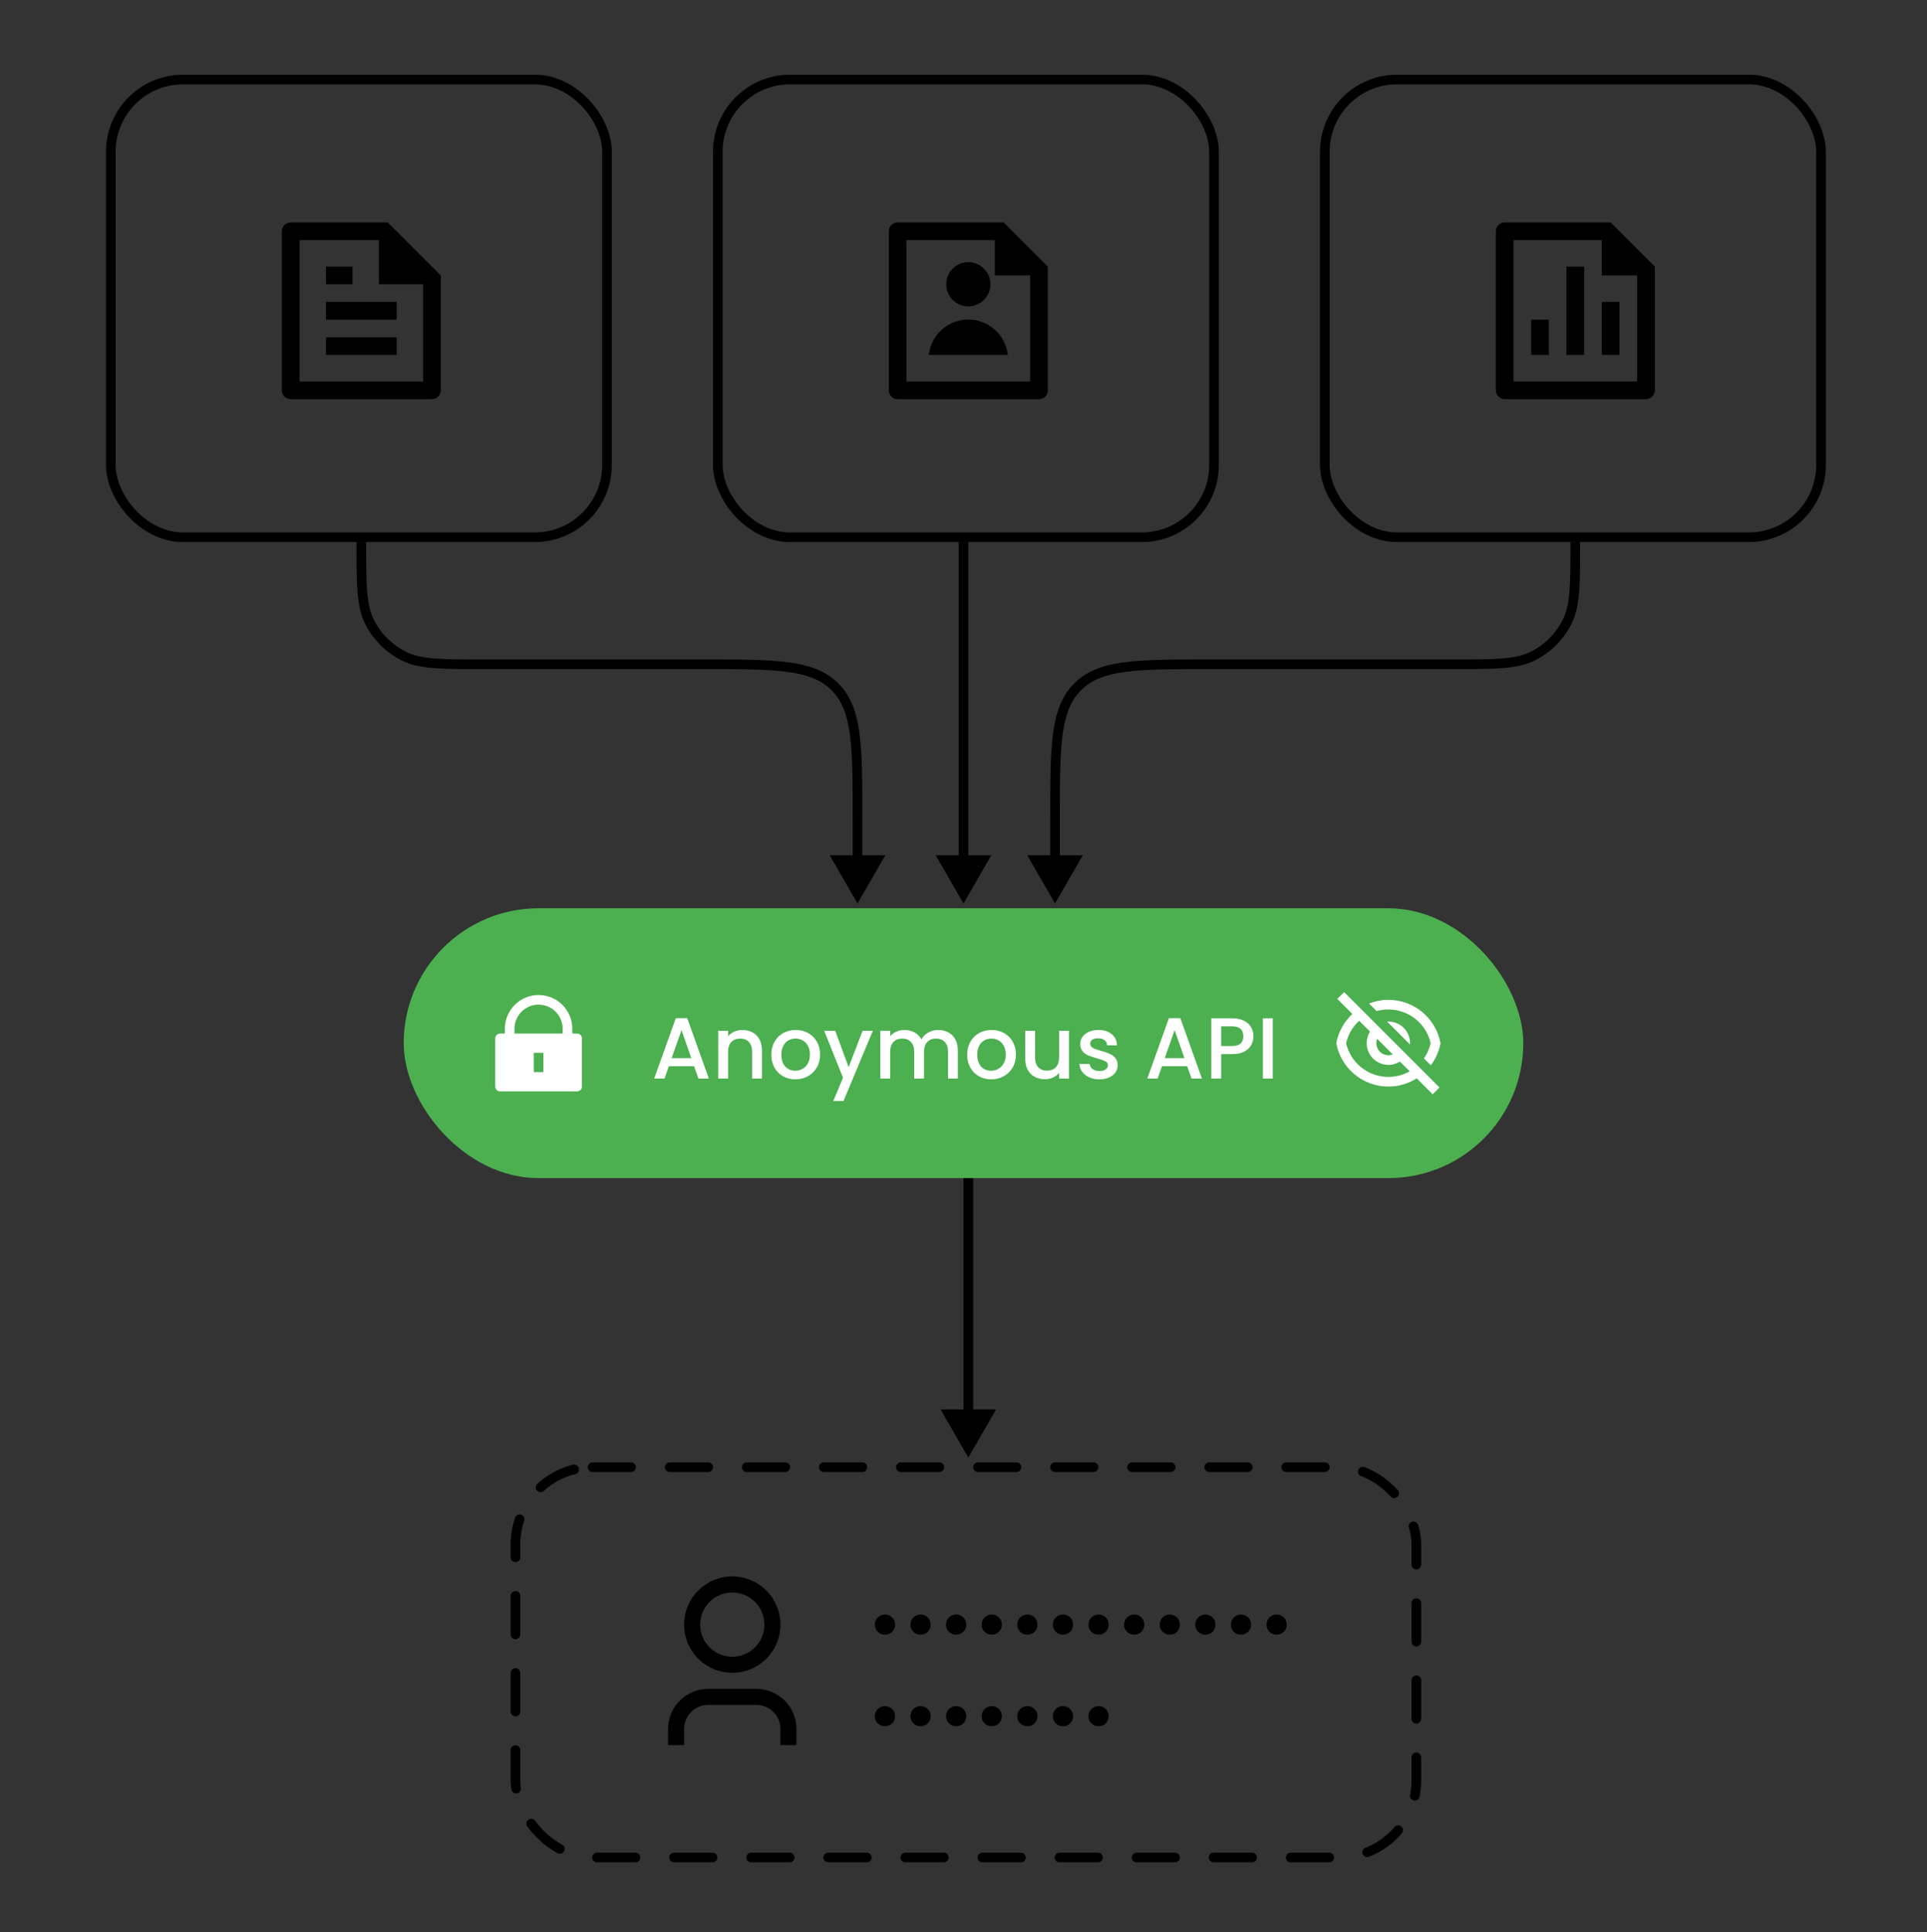 <svg xmlns="http://www.w3.org/2000/svg" width="400" height="401" viewBox="0 0 400 401" fill="none"><rect x="0" y="0" width="400" height="401" fill="#333333" stroke="none"/><rect x="23" y="16.5" width="103" height="95" rx="15" stroke="black" stroke-width="2"></rect><rect x="107" y="304.5" width="187" height="81" rx="16" stroke="black" stroke-width="2" stroke-linecap="round" stroke-dasharray="8 8"></rect><rect x="149" y="16.5" width="103" height="95" rx="15" stroke="black" stroke-width="2"></rect><rect x="275" y="16.5" width="103" height="95" rx="15" stroke="black" stroke-width="2"></rect><path d="M219 187.5L213.226 177.5L224.774 177.5L219 187.5ZM223.686 142.549L224.393 143.256L223.686 142.549ZM325.34 128.96L326.236 129.404L325.34 128.96ZM318.097 136.202L317.654 135.306L318.097 136.202ZM301.637 138.863L251 138.863L251 136.863L301.637 136.863L301.637 138.863ZM220 169.863L220 178.5L218 178.5L218 169.863L220 169.863ZM251 138.863C243.429 138.863 237.852 138.865 233.577 139.44C229.331 140.011 226.52 141.13 224.393 143.256L222.979 141.842C225.539 139.282 228.842 138.058 233.31 137.457C237.75 136.861 243.486 136.863 251 136.863L251 138.863ZM218 169.863C218 162.349 217.998 156.612 218.595 152.173C219.195 147.705 220.419 144.402 222.979 141.842L224.393 143.256C222.267 145.383 221.148 148.194 220.577 152.44C220.002 156.715 220 162.292 220 169.863L218 169.863ZM328 112.5C328 116.852 328.001 120.175 327.789 122.828C327.577 125.492 327.146 127.565 326.236 129.404L324.443 128.517C325.194 127.001 325.593 125.212 325.796 122.669C325.999 120.114 326 116.885 326 112.5L328 112.5ZM301.637 136.863C306.022 136.863 309.252 136.862 311.806 136.658C314.35 136.456 316.138 136.057 317.654 135.306L318.541 137.099C316.702 138.009 314.629 138.44 311.965 138.652C309.313 138.864 305.99 138.863 301.637 138.863L301.637 136.863ZM326.236 129.404C324.583 132.743 321.88 135.446 318.541 137.099L317.654 135.306C320.6 133.848 322.985 131.463 324.443 128.517L326.236 129.404Z" fill="black"></path><path d="M178 187.5L183.774 177.5L172.226 177.5L178 187.5ZM173.314 142.549L172.607 143.256L173.314 142.549ZM76.66 128.96L75.764 129.404L76.66 128.96ZM83.903 136.202L84.346 135.306L83.903 136.202ZM100.363 138.863L146 138.863L146 136.863L100.363 136.863L100.363 138.863ZM177 169.863L177 178.5L179 178.5L179 169.863L177 169.863ZM146 138.863C153.571 138.863 159.148 138.865 163.423 139.44C167.669 140.011 170.48 141.13 172.607 143.256L174.021 141.842C171.461 139.282 168.158 138.058 163.69 137.457C159.25 136.861 153.514 136.863 146 136.863L146 138.863ZM179 169.863C179 162.349 179.002 156.612 178.405 152.173C177.805 147.705 176.581 144.402 174.021 141.842L172.607 143.256C174.733 145.383 175.852 148.194 176.423 152.44C176.998 156.715 177 162.292 177 169.863L179 169.863ZM74 112.5C74 116.852 73.999 120.175 74.211 122.828C74.423 125.492 74.854 127.565 75.764 129.404L77.556 128.517C76.806 127.001 76.407 125.212 76.204 122.669C76.001 120.114 76 116.885 76 112.5L74 112.5ZM100.363 136.863C95.978 136.863 92.748 136.862 90.194 136.658C87.65 136.456 85.862 136.057 84.346 135.306L83.459 137.099C85.298 138.009 87.371 138.44 90.035 138.652C92.687 138.864 96.01 138.863 100.363 138.863L100.363 136.863ZM75.764 129.404C77.417 132.743 80.12 135.446 83.459 137.099L84.346 135.306C81.4 133.848 79.015 131.463 77.556 128.517L75.764 129.404Z" fill="black"></path><path d="M200 187.5L205.774 177.5L194.226 177.5L200 187.5ZM201 178.5L201 112.5L199 112.5L199 178.5L201 178.5Z" fill="black"></path><path d="M201 302.5L206.774 292.5L195.226 292.5L201 302.5ZM202 293.5L202 224.5L200 224.5L200 293.5L202 293.5Z" fill="black"></path><path d="M91.5 57.167V80.987C91.502 81.228 91.456 81.467 91.365 81.69C91.275 81.913 91.141 82.116 90.972 82.287C90.803 82.459 90.602 82.595 90.38 82.689C90.158 82.783 89.92 82.832 89.68 82.833H60.321C59.838 82.833 59.375 82.642 59.034 82.301C58.693 81.96 58.501 81.497 58.5 81.015V47.985C58.5 47.001 59.323 46.167 60.337 46.167H80.495L91.5 57.167ZM87.833 59H78.667V49.833H62.167V79.167H87.833V59ZM67.667 55.333H73.167V59H67.667V55.333ZM67.667 62.667H82.333V66.333H67.667V62.667ZM67.667 70H82.333V73.667H67.667V70Z" fill="black"></path><path d="M206.5 49.833H188.167V79.167H213.833V57.167H206.5V49.833ZM184.5 47.985C184.5 46.981 185.32 46.167 186.332 46.167H208.333L217.5 55.333V80.987C217.502 81.228 217.456 81.467 217.365 81.69C217.275 81.913 217.141 82.116 216.972 82.287C216.803 82.459 216.602 82.595 216.38 82.689C216.158 82.783 215.92 82.832 215.68 82.833H186.321C185.839 82.83 185.378 82.637 185.038 82.297C184.697 81.957 184.504 81.496 184.5 81.015V47.985ZM201 63.583C199.784 63.583 198.619 63.1 197.759 62.241C196.9 61.381 196.417 60.216 196.417 59C196.417 57.784 196.9 56.619 197.759 55.759C198.619 54.9 199.784 54.417 201 54.417C202.216 54.417 203.381 54.9 204.241 55.759C205.1 56.619 205.583 57.784 205.583 59C205.583 60.216 205.1 61.381 204.241 62.241C203.381 63.1 202.216 63.583 201 63.583ZM192.8 73.667C193.022 71.647 193.981 69.781 195.495 68.425C197.008 67.069 198.968 66.319 201 66.319C203.032 66.319 204.992 67.069 206.505 68.425C208.019 69.781 208.978 71.647 209.201 73.667H192.8Z" fill="black"></path><path d="M325.167 55.333H328.833V73.667H325.167V55.333ZM332.5 62.667H336.167V73.667H332.5V62.667ZM317.833 66.333H321.5V73.667H317.833V66.333ZM332.5 49.833H314.167V79.167H339.833V57.167H332.5V49.833ZM310.5 47.985C310.5 46.981 311.32 46.167 312.332 46.167H334.333L343.5 55.333V80.987C343.502 81.228 343.456 81.467 343.365 81.69C343.275 81.913 343.141 82.116 342.972 82.287C342.803 82.459 342.602 82.595 342.38 82.689C342.158 82.783 341.92 82.832 341.68 82.833H312.321C311.839 82.83 311.378 82.637 311.038 82.297C310.697 81.957 310.504 81.496 310.5 81.015V47.985Z" fill="black"></path><path d="M264.978 339.252C264.594 339.252 264.242 339.161 263.922 338.98C263.613 338.788 263.362 338.537 263.17 338.228C262.989 337.908 262.898 337.556 262.898 337.172C262.898 336.585 263.101 336.089 263.506 335.684C263.912 335.279 264.402 335.076 264.978 335.076C265.576 335.076 266.077 335.279 266.482 335.684C266.888 336.089 267.09 336.585 267.09 337.172C267.09 337.759 266.888 338.255 266.482 338.66C266.077 339.055 265.576 339.252 264.978 339.252Z" fill="black"></path><path d="M257.588 339.252C257.204 339.252 256.852 339.161 256.532 338.98C256.222 338.788 255.972 338.537 255.78 338.228C255.598 337.908 255.508 337.556 255.508 337.172C255.508 336.585 255.71 336.089 256.116 335.684C256.521 335.279 257.012 335.076 257.588 335.076C258.185 335.076 258.686 335.279 259.092 335.684C259.497 336.089 259.7 336.585 259.7 337.172C259.7 337.759 259.497 338.255 259.092 338.66C258.686 339.055 258.185 339.252 257.588 339.252Z" fill="black"></path><path d="M250.197 339.252C249.813 339.252 249.461 339.161 249.141 338.98C248.832 338.788 248.581 338.537 248.389 338.228C248.208 337.908 248.117 337.556 248.117 337.172C248.117 336.585 248.32 336.089 248.725 335.684C249.131 335.279 249.621 335.076 250.197 335.076C250.795 335.076 251.296 335.279 251.701 335.684C252.107 336.089 252.309 336.585 252.309 337.172C252.309 337.759 252.107 338.255 251.701 338.66C251.296 339.055 250.795 339.252 250.197 339.252Z" fill="black"></path><path d="M242.807 339.252C242.423 339.252 242.071 339.161 241.751 338.98C241.441 338.788 241.191 338.537 240.999 338.228C240.817 337.908 240.727 337.556 240.727 337.172C240.727 336.585 240.929 336.089 241.335 335.684C241.74 335.279 242.231 335.076 242.807 335.076C243.404 335.076 243.905 335.279 244.311 335.684C244.716 336.089 244.919 336.585 244.919 337.172C244.919 337.759 244.716 338.255 244.311 338.66C243.905 339.055 243.404 339.252 242.807 339.252Z" fill="black"></path><path d="M235.416 339.252C235.032 339.252 234.68 339.161 234.36 338.98C234.051 338.788 233.8 338.537 233.608 338.228C233.427 337.908 233.336 337.556 233.336 337.172C233.336 336.585 233.539 336.089 233.944 335.684C234.349 335.279 234.84 335.076 235.416 335.076C236.013 335.076 236.515 335.279 236.92 335.684C237.325 336.089 237.528 336.585 237.528 337.172C237.528 337.759 237.325 338.255 236.92 338.66C236.515 339.055 236.013 339.252 235.416 339.252Z" fill="black"></path><path d="M228.025 339.252C227.641 339.252 227.289 339.161 226.969 338.98C226.66 338.788 226.409 338.537 226.217 338.228C226.036 337.908 225.945 337.556 225.945 337.172C225.945 336.585 226.148 336.089 226.553 335.684C226.959 335.279 227.449 335.076 228.025 335.076C228.623 335.076 229.124 335.279 229.529 335.684C229.935 336.089 230.137 336.585 230.137 337.172C230.137 337.759 229.935 338.255 229.529 338.66C229.124 339.055 228.623 339.252 228.025 339.252Z" fill="black"></path><path d="M220.635 339.252C220.251 339.252 219.899 339.161 219.579 338.98C219.269 338.788 219.019 338.537 218.827 338.228C218.645 337.908 218.555 337.556 218.555 337.172C218.555 336.585 218.757 336.089 219.163 335.684C219.568 335.279 220.059 335.076 220.635 335.076C221.232 335.076 221.733 335.279 222.139 335.684C222.544 336.089 222.747 336.585 222.747 337.172C222.747 337.759 222.544 338.255 222.139 338.66C221.733 339.055 221.232 339.252 220.635 339.252Z" fill="black"></path><path d="M213.244 339.252C212.86 339.252 212.508 339.161 212.188 338.98C211.879 338.788 211.628 338.537 211.436 338.228C211.255 337.908 211.164 337.556 211.164 337.172C211.164 336.585 211.367 336.089 211.772 335.684C212.177 335.279 212.668 335.076 213.244 335.076C213.841 335.076 214.343 335.279 214.748 335.684C215.153 336.089 215.356 336.585 215.356 337.172C215.356 337.759 215.153 338.255 214.748 338.66C214.343 339.055 213.841 339.252 213.244 339.252Z" fill="black"></path><path d="M205.853 339.252C205.469 339.252 205.117 339.161 204.797 338.98C204.488 338.788 204.237 338.537 204.045 338.228C203.864 337.908 203.773 337.556 203.773 337.172C203.773 336.585 203.976 336.089 204.381 335.684C204.787 335.279 205.277 335.076 205.853 335.076C206.451 335.076 206.952 335.279 207.357 335.684C207.763 336.089 207.965 336.585 207.965 337.172C207.965 337.759 207.763 338.255 207.357 338.66C206.952 339.055 206.451 339.252 205.853 339.252Z" fill="black"></path><path d="M198.463 339.252C198.079 339.252 197.727 339.161 197.407 338.98C197.097 338.788 196.847 338.537 196.655 338.228C196.473 337.908 196.383 337.556 196.383 337.172C196.383 336.585 196.585 336.089 196.991 335.684C197.396 335.279 197.887 335.076 198.463 335.076C199.06 335.076 199.561 335.279 199.967 335.684C200.372 336.089 200.575 336.585 200.575 337.172C200.575 337.759 200.372 338.255 199.967 338.66C199.561 339.055 199.06 339.252 198.463 339.252Z" fill="black"></path><path d="M191.072 339.252C190.688 339.252 190.336 339.161 190.016 338.98C189.707 338.788 189.456 338.537 189.264 338.228C189.083 337.908 188.992 337.556 188.992 337.172C188.992 336.585 189.195 336.089 189.6 335.684C190.006 335.279 190.496 335.076 191.072 335.076C191.67 335.076 192.171 335.279 192.576 335.684C192.982 336.089 193.184 336.585 193.184 337.172C193.184 337.759 192.982 338.255 192.576 338.66C192.171 339.055 191.67 339.252 191.072 339.252Z" fill="black"></path><path d="M183.682 339.252C183.298 339.252 182.946 339.161 182.626 338.98C182.316 338.788 182.066 338.537 181.874 338.228C181.692 337.908 181.602 337.556 181.602 337.172C181.602 336.585 181.804 336.089 182.21 335.684C182.615 335.279 183.106 335.076 183.682 335.076C184.279 335.076 184.78 335.279 185.186 335.684C185.591 336.089 185.794 336.585 185.794 337.172C185.794 337.759 185.591 338.255 185.186 338.66C184.78 339.055 184.279 339.252 183.682 339.252Z" fill="black"></path><path d="M228.025 358.252C227.641 358.252 227.289 358.161 226.969 357.98C226.66 357.788 226.409 357.537 226.217 357.228C226.036 356.908 225.945 356.556 225.945 356.172C225.945 355.585 226.148 355.089 226.553 354.684C226.959 354.279 227.449 354.076 228.025 354.076C228.623 354.076 229.124 354.279 229.529 354.684C229.935 355.089 230.137 355.585 230.137 356.172C230.137 356.759 229.935 357.255 229.529 357.66C229.124 358.055 228.623 358.252 228.025 358.252Z" fill="black"></path><path d="M220.635 358.252C220.251 358.252 219.899 358.161 219.579 357.98C219.269 357.788 219.019 357.537 218.827 357.228C218.645 356.908 218.555 356.556 218.555 356.172C218.555 355.585 218.757 355.089 219.163 354.684C219.568 354.279 220.059 354.076 220.635 354.076C221.232 354.076 221.733 354.279 222.139 354.684C222.544 355.089 222.747 355.585 222.747 356.172C222.747 356.759 222.544 357.255 222.139 357.66C221.733 358.055 221.232 358.252 220.635 358.252Z" fill="black"></path><path d="M213.244 358.252C212.86 358.252 212.508 358.161 212.188 357.98C211.879 357.788 211.628 357.537 211.436 357.228C211.255 356.908 211.164 356.556 211.164 356.172C211.164 355.585 211.367 355.089 211.772 354.684C212.177 354.279 212.668 354.076 213.244 354.076C213.841 354.076 214.343 354.279 214.748 354.684C215.153 355.089 215.356 355.585 215.356 356.172C215.356 356.759 215.153 357.255 214.748 357.66C214.343 358.055 213.841 358.252 213.244 358.252Z" fill="black"></path><path d="M205.853 358.252C205.469 358.252 205.117 358.161 204.797 357.98C204.488 357.788 204.237 357.537 204.045 357.228C203.864 356.908 203.773 356.556 203.773 356.172C203.773 355.585 203.976 355.089 204.381 354.684C204.787 354.279 205.277 354.076 205.853 354.076C206.451 354.076 206.952 354.279 207.357 354.684C207.763 355.089 207.965 355.585 207.965 356.172C207.965 356.759 207.763 357.255 207.357 357.66C206.952 358.055 206.451 358.252 205.853 358.252Z" fill="black"></path><path d="M198.463 358.252C198.079 358.252 197.727 358.161 197.407 357.98C197.097 357.788 196.847 357.537 196.655 357.228C196.473 356.908 196.383 356.556 196.383 356.172C196.383 355.585 196.585 355.089 196.991 354.684C197.396 354.279 197.887 354.076 198.463 354.076C199.06 354.076 199.561 354.279 199.967 354.684C200.372 355.089 200.575 355.585 200.575 356.172C200.575 356.759 200.372 357.255 199.967 357.66C199.561 358.055 199.06 358.252 198.463 358.252Z" fill="black"></path><path d="M191.072 358.252C190.688 358.252 190.336 358.161 190.016 357.98C189.707 357.788 189.456 357.537 189.264 357.228C189.083 356.908 188.992 356.556 188.992 356.172C188.992 355.585 189.195 355.089 189.6 354.684C190.006 354.279 190.496 354.076 191.072 354.076C191.67 354.076 192.171 354.279 192.576 354.684C192.982 355.089 193.184 355.585 193.184 356.172C193.184 356.759 192.982 357.255 192.576 357.66C192.171 358.055 191.67 358.252 191.072 358.252Z" fill="black"></path><path d="M183.682 358.252C183.298 358.252 182.946 358.161 182.626 357.98C182.316 357.788 182.066 357.537 181.874 357.228C181.692 356.908 181.602 356.556 181.602 356.172C181.602 355.585 181.804 355.089 182.21 354.684C182.615 354.279 183.106 354.076 183.682 354.076C184.279 354.076 184.78 354.279 185.186 354.684C185.591 355.089 185.794 355.585 185.794 356.172C185.794 356.759 185.591 357.255 185.186 357.66C184.78 358.055 184.279 358.252 183.682 358.252Z" fill="black"></path><g clip-path="url(#clip0_9216_6230)"><path d="M165.335 362.167H162.001V358.833C162.001 357.507 161.475 356.235 160.537 355.298C159.599 354.36 158.327 353.833 157.001 353.833H147.001C145.675 353.833 144.403 354.36 143.466 355.298C142.528 356.235 142.001 357.507 142.001 358.833V362.167H138.668V358.833C138.668 356.623 139.546 354.504 141.109 352.941C142.672 351.378 144.791 350.5 147.001 350.5H157.001C159.211 350.5 161.331 351.378 162.894 352.941C164.457 354.504 165.335 356.623 165.335 358.833V362.167ZM152.001 347.167C150.688 347.167 149.388 346.908 148.174 346.405C146.961 345.903 145.859 345.166 144.93 344.238C144.002 343.309 143.265 342.207 142.763 340.993C142.26 339.78 142.001 338.48 142.001 337.167C142.001 335.853 142.26 334.553 142.763 333.34C143.265 332.127 144.002 331.024 144.93 330.096C145.859 329.167 146.961 328.43 148.174 327.928C149.388 327.425 150.688 327.167 152.001 327.167C154.653 327.167 157.197 328.22 159.072 330.096C160.948 331.971 162.001 334.514 162.001 337.167C162.001 339.819 160.948 342.362 159.072 344.238C157.197 346.113 154.653 347.167 152.001 347.167ZM152.001 343.833C153.769 343.833 155.465 343.131 156.715 341.881C157.966 340.63 158.668 338.935 158.668 337.167C158.668 335.399 157.966 333.703 156.715 332.453C155.465 331.202 153.769 330.5 152.001 330.5C150.233 330.5 148.537 331.202 147.287 332.453C146.037 333.703 145.335 335.399 145.335 337.167C145.335 338.935 146.037 340.63 147.287 341.881C148.537 343.131 150.233 343.833 152.001 343.833Z" fill="black"></path></g><rect x="83.797" y="188.5" width="232.403" height="56" rx="28" fill="#4CAF50"></rect><g clip-path="url(#clip1_9216_6230)"><path d="M118.797 214.5H119.797C120.062 214.5 120.316 214.605 120.504 214.793C120.692 214.98 120.797 215.235 120.797 215.5V225.5C120.797 225.765 120.692 226.02 120.504 226.207C120.316 226.395 120.062 226.5 119.797 226.5H103.797C103.532 226.5 103.277 226.395 103.09 226.207C102.902 226.02 102.797 225.765 102.797 225.5V215.5C102.797 215.235 102.902 214.98 103.09 214.793C103.277 214.605 103.532 214.5 103.797 214.5H104.797V213.5C104.797 212.581 104.978 211.67 105.33 210.821C105.682 209.972 106.197 209.2 106.847 208.55C107.497 207.9 108.269 207.385 109.118 207.033C109.967 206.681 110.878 206.5 111.797 206.5C112.716 206.5 113.626 206.681 114.476 207.033C115.325 207.385 116.097 207.9 116.747 208.55C117.397 209.2 117.912 209.972 118.264 210.821C118.616 211.67 118.797 212.581 118.797 213.5V214.5ZM116.797 214.5V213.5C116.797 212.174 116.27 210.902 115.332 209.964C114.395 209.027 113.123 208.5 111.797 208.5C110.471 208.5 109.199 209.027 108.261 209.964C107.324 210.902 106.797 212.174 106.797 213.5V214.5H116.797ZM110.797 218.5V222.5H112.797V218.5H110.797Z" fill="white"></path></g><path d="M264.2 211.328V223.838H262.148V211.328H264.2Z" fill="white"></path><path d="M260.189 215.054C260.189 215.69 260.039 216.29 259.739 216.854C259.439 217.418 258.959 217.88 258.299 218.24C257.639 218.588 256.793 218.762 255.761 218.762H253.493V223.838H251.441V211.328H255.761C256.721 211.328 257.531 211.496 258.191 211.832C258.863 212.156 259.361 212.6 259.685 213.164C260.021 213.728 260.189 214.358 260.189 215.054ZM255.761 217.088C256.541 217.088 257.123 216.914 257.507 216.566C257.891 216.206 258.083 215.702 258.083 215.054C258.083 213.686 257.309 213.002 255.761 213.002H253.493V217.088H255.761Z" fill="white"></path><path d="M246.436 221.282H241.198L240.298 223.838H238.156L242.638 211.31H245.014L249.496 223.838H247.336L246.436 221.282ZM245.86 219.608L243.826 213.794L241.774 219.608H245.86Z" fill="white"></path><path d="M228.202 224C227.422 224 226.721 223.862 226.097 223.586C225.485 223.298 224.999 222.914 224.639 222.434C224.279 221.942 224.087 221.396 224.062 220.796H226.187C226.223 221.216 226.421 221.57 226.781 221.858C227.153 222.134 227.615 222.272 228.167 222.272C228.743 222.272 229.187 222.164 229.499 221.948C229.823 221.72 229.985 221.432 229.985 221.084C229.985 220.712 229.805 220.436 229.445 220.256C229.097 220.076 228.539 219.878 227.771 219.662C227.027 219.458 226.42 219.26 225.952 219.068C225.484 218.876 225.077 218.582 224.729 218.186C224.393 217.79 224.225 217.268 224.225 216.62C224.225 216.092 224.381 215.612 224.693 215.18C225.005 214.736 225.449 214.388 226.025 214.136C226.613 213.884 227.285 213.758 228.041 213.758C229.169 213.758 230.074 214.046 230.758 214.622C231.454 215.186 231.827 215.96 231.875 216.944H229.823C229.787 216.5 229.607 216.146 229.283 215.882C228.959 215.618 228.521 215.486 227.969 215.486C227.429 215.486 227.015 215.588 226.727 215.792C226.439 215.996 226.295 216.266 226.295 216.602C226.295 216.866 226.391 217.088 226.583 217.268C226.775 217.448 227.009 217.592 227.285 217.7C227.561 217.796 227.968 217.922 228.508 218.078C229.228 218.27 229.816 218.468 230.272 218.672C230.74 218.864 231.143 219.152 231.479 219.536C231.815 219.92 231.989 220.43 232.001 221.066C232.001 221.63 231.845 222.134 231.533 222.578C231.221 223.022 230.777 223.37 230.201 223.622C229.637 223.874 228.97 224 228.202 224Z" fill="white"></path><path d="M221.892 213.92V223.838H219.84V222.668C219.516 223.076 219.09 223.4 218.562 223.64C218.046 223.868 217.494 223.982 216.906 223.982C216.126 223.982 215.424 223.82 214.8 223.496C214.188 223.172 213.702 222.692 213.342 222.056C212.994 221.42 212.82 220.652 212.82 219.752V213.92H214.854V219.446C214.854 220.334 215.076 221.018 215.52 221.498C215.964 221.966 216.57 222.2 217.338 222.2C218.106 222.2 218.712 221.966 219.156 221.498C219.612 221.018 219.84 220.334 219.84 219.446V213.92H221.892Z" fill="white"></path><path d="M205.734 224C204.798 224 203.952 223.79 203.196 223.37C202.44 222.938 201.846 222.338 201.414 221.57C200.982 220.79 200.766 219.89 200.766 218.87C200.766 217.862 200.988 216.968 201.432 216.188C201.876 215.408 202.482 214.808 203.25 214.388C204.018 213.968 204.876 213.758 205.824 213.758C206.772 213.758 207.63 213.968 208.398 214.388C209.166 214.808 209.772 215.408 210.216 216.188C210.66 216.968 210.882 217.862 210.882 218.87C210.882 219.878 210.654 220.772 210.198 221.552C209.742 222.332 209.118 222.938 208.326 223.37C207.546 223.79 206.682 224 205.734 224ZM205.734 222.218C206.262 222.218 206.754 222.092 207.21 221.84C207.678 221.588 208.056 221.21 208.344 220.706C208.632 220.202 208.776 219.59 208.776 218.87C208.776 218.15 208.638 217.544 208.362 217.052C208.086 216.548 207.72 216.17 207.264 215.918C206.808 215.666 206.316 215.54 205.788 215.54C205.26 215.54 204.768 215.666 204.312 215.918C203.868 216.17 203.514 216.548 203.25 217.052C202.986 217.544 202.854 218.15 202.854 218.87C202.854 219.938 203.124 220.766 203.664 221.354C204.216 221.93 204.906 222.218 205.734 222.218Z" fill="white"></path><path d="M194.736 213.758C195.516 213.758 196.212 213.92 196.824 214.244C197.448 214.568 197.934 215.048 198.282 215.684C198.642 216.32 198.822 217.088 198.822 217.988V223.838H196.788V218.294C196.788 217.406 196.566 216.728 196.122 216.26C195.678 215.78 195.072 215.54 194.304 215.54C193.536 215.54 192.924 215.78 192.468 216.26C192.024 216.728 191.802 217.406 191.802 218.294V223.838H189.768V218.294C189.768 217.406 189.546 216.728 189.102 216.26C188.658 215.78 188.052 215.54 187.284 215.54C186.516 215.54 185.904 215.78 185.448 216.26C185.004 216.728 184.782 217.406 184.782 218.294V223.838H182.73V213.92H184.782V215.054C185.118 214.646 185.544 214.328 186.06 214.1C186.576 213.872 187.128 213.758 187.716 213.758C188.508 213.758 189.216 213.926 189.84 214.262C190.464 214.598 190.944 215.084 191.28 215.72C191.58 215.12 192.048 214.646 192.684 214.298C193.32 213.938 194.004 213.758 194.736 213.758Z" fill="white"></path><path d="M181.18 213.92L175.096 228.5H172.972L174.988 223.676L171.082 213.92H173.368L176.158 221.48L179.056 213.92H181.18Z" fill="white"></path><path d="M165.077 224C164.141 224 163.295 223.79 162.539 223.37C161.783 222.938 161.189 222.338 160.757 221.57C160.325 220.79 160.109 219.89 160.109 218.87C160.109 217.862 160.331 216.968 160.775 216.188C161.219 215.408 161.825 214.808 162.593 214.388C163.361 213.968 164.219 213.758 165.167 213.758C166.115 213.758 166.973 213.968 167.741 214.388C168.509 214.808 169.115 215.408 169.559 216.188C170.003 216.968 170.225 217.862 170.225 218.87C170.225 219.878 169.997 220.772 169.541 221.552C169.085 222.332 168.461 222.938 167.669 223.37C166.889 223.79 166.025 224 165.077 224ZM165.077 222.218C165.605 222.218 166.097 222.092 166.553 221.84C167.021 221.588 167.399 221.21 167.687 220.706C167.975 220.202 168.119 219.59 168.119 218.87C168.119 218.15 167.981 217.544 167.705 217.052C167.429 216.548 167.063 216.17 166.607 215.918C166.151 215.666 165.659 215.54 165.131 215.54C164.603 215.54 164.111 215.666 163.655 215.918C163.211 216.17 162.857 216.548 162.593 217.052C162.329 217.544 162.197 218.15 162.197 218.87C162.197 219.938 162.467 220.766 163.007 221.354C163.559 221.93 164.249 222.218 165.077 222.218Z" fill="white"></path><path d="M154.09 213.758C154.87 213.758 155.566 213.92 156.178 214.244C156.802 214.568 157.288 215.048 157.636 215.684C157.984 216.32 158.158 217.088 158.158 217.988V223.838H156.124V218.294C156.124 217.406 155.902 216.728 155.458 216.26C155.014 215.78 154.408 215.54 153.64 215.54C152.872 215.54 152.26 215.78 151.804 216.26C151.36 216.728 151.138 217.406 151.138 218.294V223.838H149.086V213.92H151.138V215.054C151.474 214.646 151.9 214.328 152.416 214.1C152.944 213.872 153.502 213.758 154.09 213.758Z" fill="white"></path><path d="M144.077 221.282H138.839L137.939 223.838H135.797L140.279 211.31H142.655L147.137 223.838H144.977L144.077 221.282ZM143.501 219.608L141.467 213.794L139.415 219.608H143.501Z" fill="white"></path><g clip-path="url(#clip2_9216_6230)"><path d="M294.08 223.797C292.321 224.913 290.281 225.503 288.198 225.5C282.806 225.5 278.32 221.62 277.379 216.5C277.809 214.171 278.981 212.043 280.719 210.434L277.59 207.308L279.005 205.893L298.804 225.693L297.389 227.107L294.08 223.797ZM282.133 211.85C280.774 213.086 279.827 214.709 279.421 216.5C279.733 217.866 280.36 219.141 281.252 220.223C282.144 221.304 283.276 222.162 284.557 222.729C285.839 223.296 287.236 223.556 288.636 223.488C290.036 223.42 291.401 223.026 292.622 222.338L290.594 220.31C289.731 220.854 288.708 221.088 287.694 220.974C286.68 220.861 285.735 220.406 285.013 219.684C284.292 218.963 283.837 218.018 283.723 217.004C283.61 215.99 283.844 214.967 284.388 214.104L282.133 211.85ZM289.112 218.828L285.87 215.586C285.692 216.039 285.65 216.534 285.749 217.01C285.849 217.487 286.085 217.924 286.429 218.268C286.773 218.612 287.21 218.848 287.687 218.948C288.163 219.047 288.658 219.005 289.111 218.827L289.112 218.828ZM297.005 221.092L295.574 219.662C296.242 218.709 296.718 217.635 296.975 216.5C296.703 215.31 296.192 214.187 295.473 213.201C294.754 212.214 293.842 211.384 292.792 210.761C291.742 210.137 290.576 209.734 289.366 209.576C288.155 209.417 286.925 209.506 285.75 209.838L284.172 208.26C285.419 207.77 286.778 207.5 288.198 207.5C293.59 207.5 298.076 211.38 299.017 216.5C298.71 218.166 298.022 219.738 297.005 221.092ZM287.921 212.008C288.557 211.969 289.195 212.065 289.791 212.291C290.388 212.517 290.93 212.867 291.38 213.317C291.831 213.768 292.181 214.31 292.407 214.906C292.633 215.503 292.729 216.14 292.69 216.777L287.921 212.008Z" fill="white"></path></g><defs><clipPath id="clip0_9216_6230"><rect width="40" height="40" fill="white" transform="translate(132 325.5)"></rect></clipPath><clipPath id="clip1_9216_6230"><rect width="24" height="24" fill="white" transform="translate(99.797 204.5)"></rect></clipPath><clipPath id="clip2_9216_6230"><rect width="24" height="24" fill="white" transform="translate(276.199 204.5)"></rect></clipPath></defs></svg>